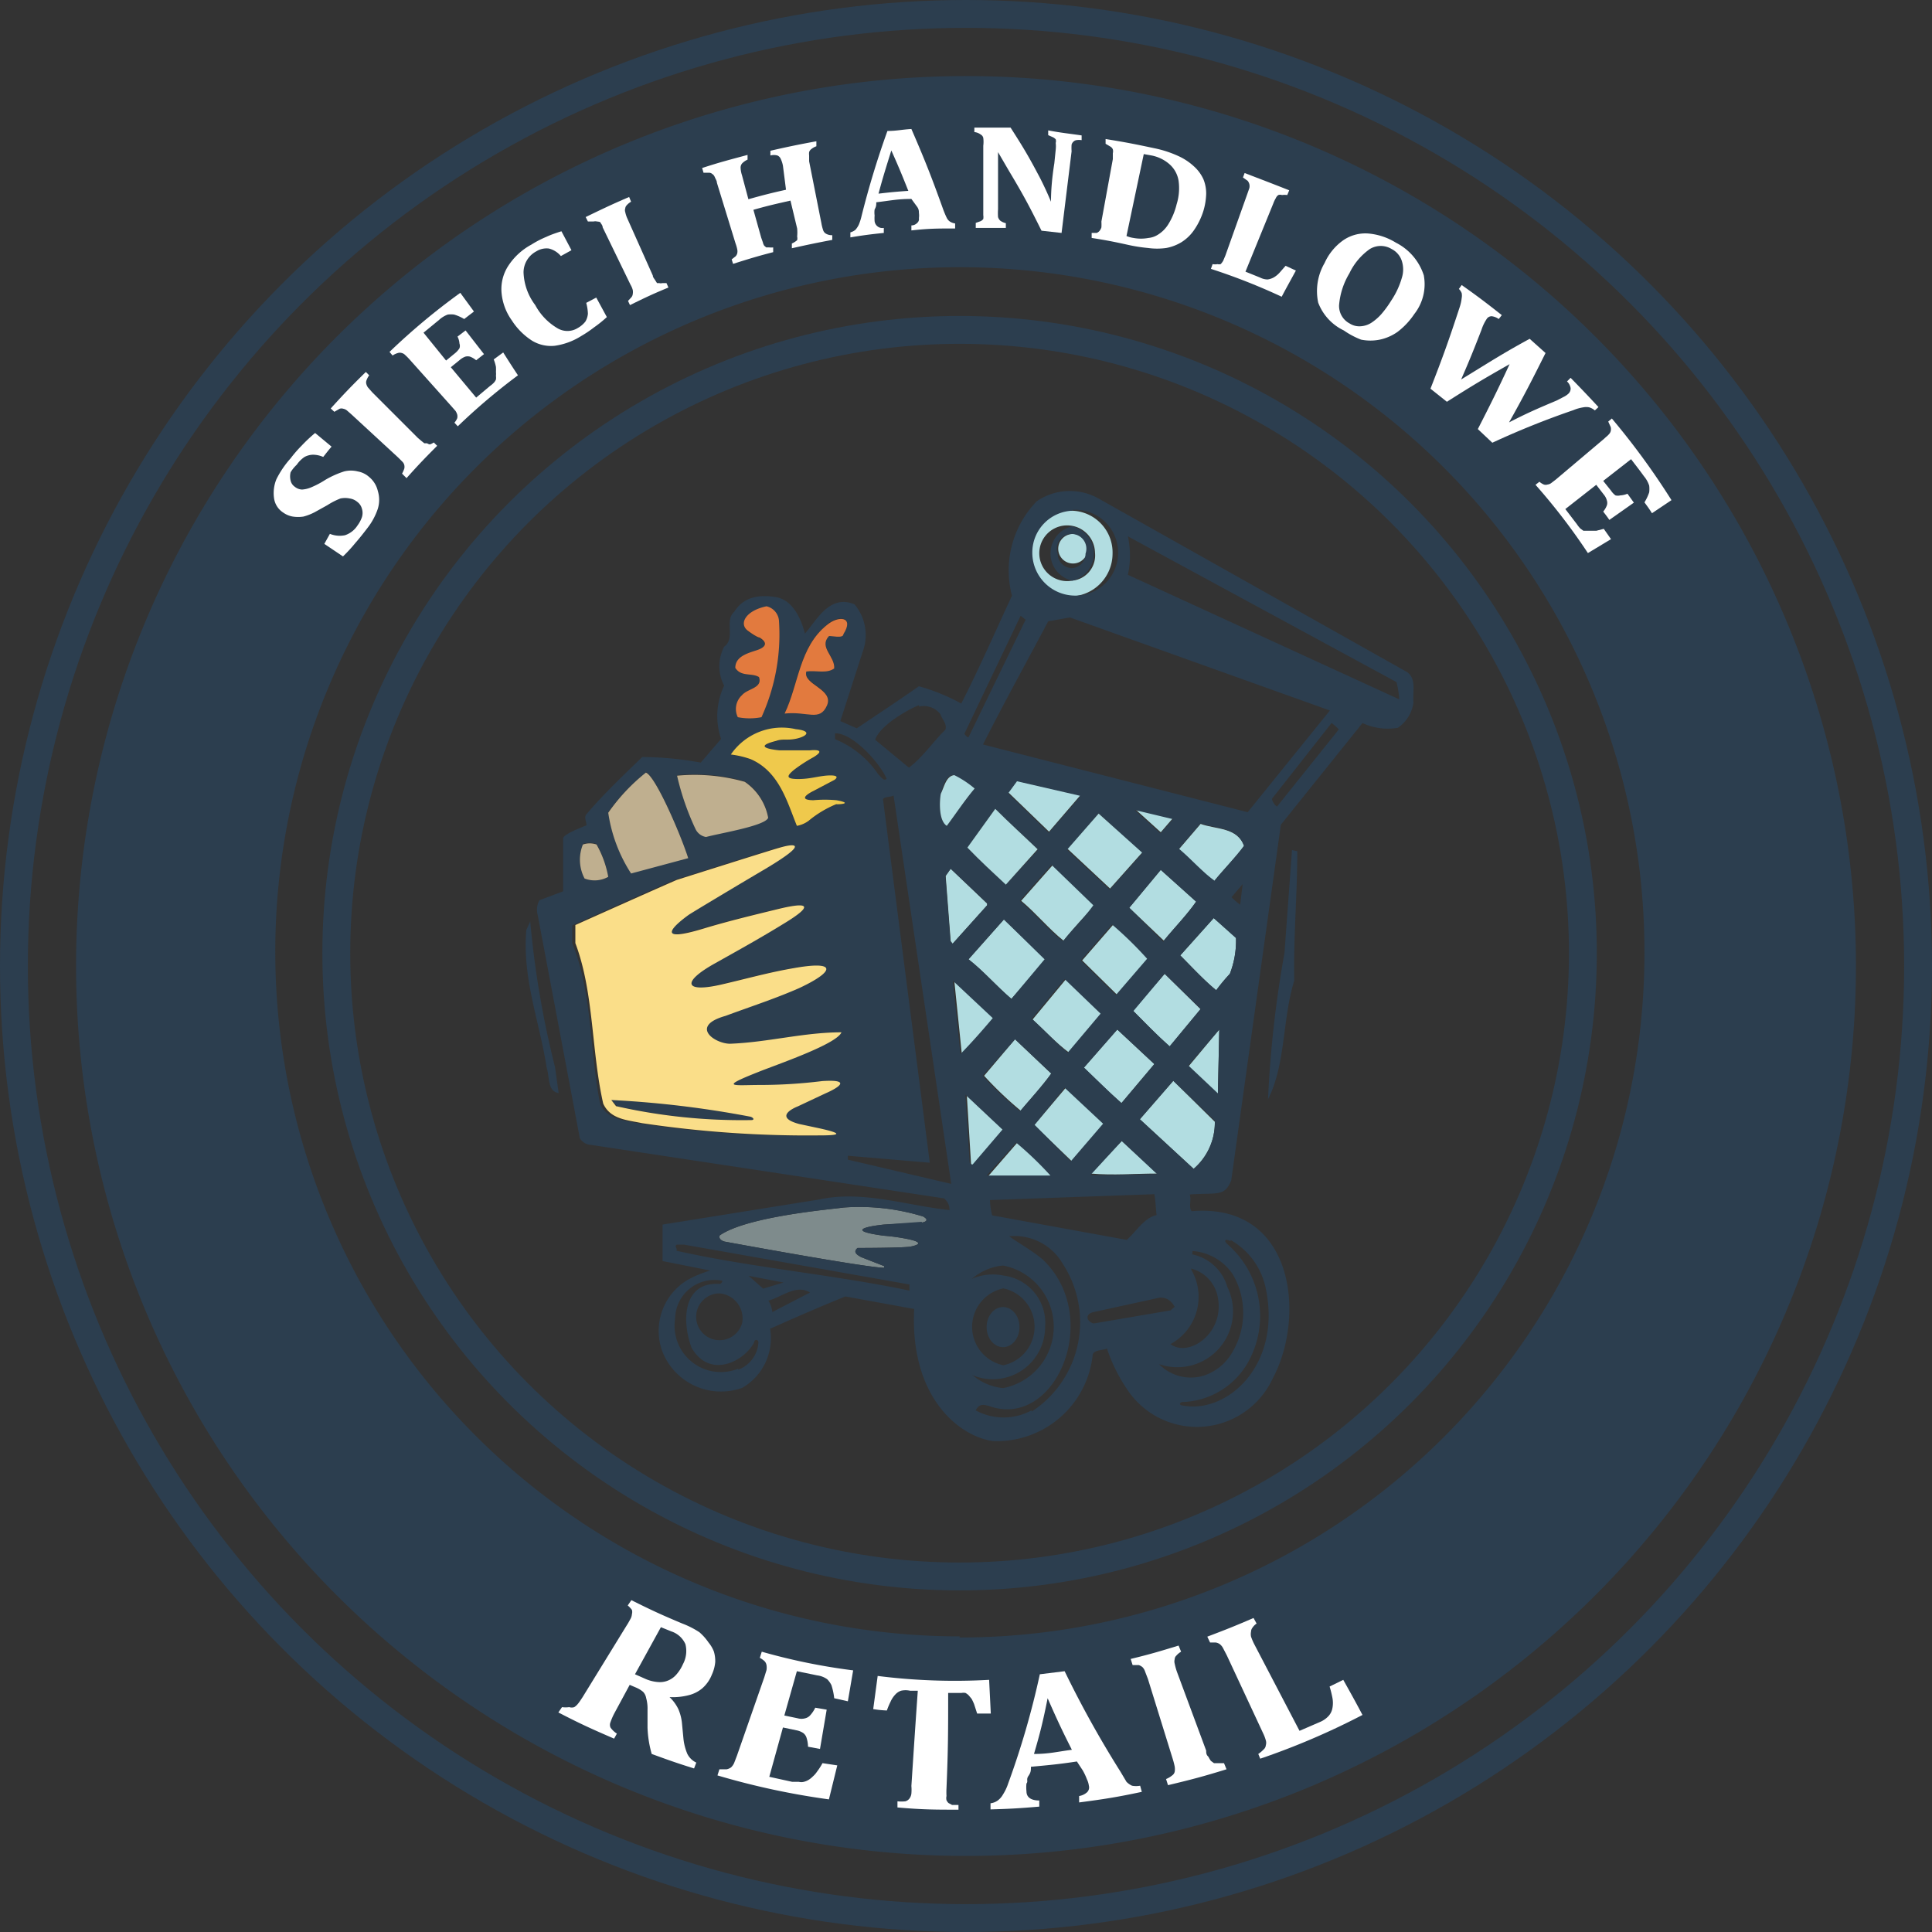 <svg id="Warstwa_1" data-name="Warstwa 1" xmlns="http://www.w3.org/2000/svg" viewBox="0 0 69.34 69.34"><rect x="0" y="0" width="69.34" height="69.34" fill="#333333" stroke="none"/><defs><style>.cls-1{fill:#2c3e4f;}.cls-2{fill:#fff;}.cls-3{fill:none;stroke:#2c3e4f;stroke-miterlimit:10;}.cls-4{fill:#7e8b8c;}.cls-5{fill:#b2dde1;}.cls-6{fill:#fade89;}.cls-7{fill:#bfaf8f;}.cls-8{fill:#efc94c;}.cls-9{fill:#e27a3e;}</style></defs><path class="cls-1" d="M40.24,7.78A31.94,31.94,0,1,0,72.18,39.71,31.93,31.93,0,0,0,40.24,7.78Zm-.22,56A24.57,24.57,0,1,1,64.59,39.26,24.57,24.57,0,0,1,40,63.82Z" transform="translate(-5.57 -5.05)"/><path class="cls-2" d="M17.41,24.21a.94.94,0,0,0,.54.05.85.85,0,0,0,.45-.35,1.1,1.1,0,0,0,.16-.3.51.51,0,0,0,0-.3.45.45,0,0,0-.17-.25.54.54,0,0,0-.27-.12.81.81,0,0,0-.33,0,2.62,2.62,0,0,0-.47.24l-.45.25a1.92,1.92,0,0,1-.41.16,1.25,1.25,0,0,1-.38,0,.82.82,0,0,1-.34-.14.73.73,0,0,1-.33-.49,1.31,1.31,0,0,1,.08-.71A3.35,3.35,0,0,1,16,21.5a4.55,4.55,0,0,1,.4-.46,5.44,5.44,0,0,1,.48-.45l.59.49c-.13.15-.18.22-.3.37a.92.92,0,0,0-.37-.08.67.67,0,0,0-.3.08,1.06,1.06,0,0,0-.28.28A1.24,1.24,0,0,0,16,22a.63.63,0,0,0,0,.3.37.37,0,0,0,.15.22.44.44,0,0,0,.26.1,1,1,0,0,0,.33-.08,3.28,3.28,0,0,0,.51-.27,3.33,3.33,0,0,1,.67-.3,1,1,0,0,1,.49,0,.83.83,0,0,1,.41.2.92.92,0,0,1,.31.5,1.09,1.09,0,0,1,0,.64,2.31,2.31,0,0,1-.38.7c-.13.17-.27.35-.42.52a5.45,5.45,0,0,1-.45.49l-.67-.45Z" transform="translate(-5.57 -5.05)"/><path class="cls-2" d="M20.57,20.77l.13.11.1.08.1,0A.23.23,0,0,0,21,21a.61.61,0,0,0,.14-.07l.12.12c-.45.45-.67.68-1.1,1.16L20,22.05a1.26,1.26,0,0,0,.08-.18.29.29,0,0,0,0-.13.25.25,0,0,0-.07-.12l-.15-.15-1.68-1.55-.16-.14a.31.31,0,0,0-.13-.06.21.21,0,0,0-.13,0l-.19.11-.13-.12c.49-.54.74-.8,1.26-1.31l.12.12a.7.7,0,0,0-.1.19.21.21,0,0,0,0,.13.34.34,0,0,0,.06.12l.15.17Z" transform="translate(-5.57 -5.05)"/><path class="cls-2" d="M22.09,15.56l.49.67-.35.27a1.59,1.59,0,0,0-.36-.16.88.88,0,0,0-.23,0,.94.94,0,0,0-.31.19l-.56.46.81,1,.33-.27a.73.73,0,0,0,.15-.17.25.25,0,0,0,0-.17.63.63,0,0,0-.07-.25l.29-.22.66.85-.28.22a.77.77,0,0,0-.22-.13.33.33,0,0,0-.17,0,.65.65,0,0,0-.2.12l-.32.26.91,1.09.5-.42a.87.87,0,0,0,.14-.12.41.41,0,0,0,.07-.11.5.5,0,0,0,0-.13.66.66,0,0,0,0-.14,1.68,1.68,0,0,0,0-.18,1.5,1.5,0,0,0-.08-.27l.34-.25c.21.33.31.49.53.82A22.09,22.09,0,0,0,22,20.35l-.12-.13a.59.59,0,0,0,.1-.16.29.29,0,0,0,0-.13.49.49,0,0,0-.06-.13l-.14-.16-1.52-1.7a2.11,2.11,0,0,0-.15-.15.25.25,0,0,0-.12-.07.23.23,0,0,0-.14,0,.62.62,0,0,0-.19.09l-.11-.13A23.51,23.51,0,0,1,22.09,15.56Z" transform="translate(-5.57 -5.05)"/><path class="cls-2" d="M25.72,13.35l.36.68-.38.21a.82.82,0,0,0-.43-.27.69.69,0,0,0-.45.1.86.86,0,0,0-.46.75A2.06,2.06,0,0,0,24.78,16a2.13,2.13,0,0,0,.78.82.7.7,0,0,0,.75,0,.9.9,0,0,0,.27-.23.66.66,0,0,0,.09-.28,1.69,1.69,0,0,0-.06-.39l.36-.19.38.7a4.39,4.39,0,0,1-.46.37,4.1,4.1,0,0,1-.46.31,2.41,2.41,0,0,1-.95.35,1.31,1.31,0,0,1-.81-.18,2.4,2.4,0,0,1-.73-.73,2,2,0,0,1-.37-1,1.53,1.53,0,0,1,.23-.94,2.28,2.28,0,0,1,.84-.78,3.5,3.5,0,0,1,.54-.28C25.35,13.47,25.53,13.41,25.72,13.35Z" transform="translate(-5.57 -5.05)"/><path class="cls-2" d="M29,14.94c0,.06.05.11.08.16l.07.11.08,0a.2.2,0,0,0,.11,0h.15l.07.16c-.56.23-.83.36-1.38.63l-.07-.15.12-.13a.21.21,0,0,0,.05-.12.39.39,0,0,0,0-.14.71.71,0,0,0-.08-.19l-1-2.06c0-.08-.07-.14-.09-.19A.47.47,0,0,0,27,13a.28.28,0,0,0-.13,0l-.2,0-.08-.16c.62-.3.93-.45,1.56-.72l.07.17a.58.58,0,0,0-.16.13.18.18,0,0,0-.05.11.2.2,0,0,0,0,.13,1.06,1.06,0,0,0,.07.22Z" transform="translate(-5.57 -5.05)"/><path class="cls-2" d="M35.05,13.06a1.57,1.57,0,0,0,.07.27.22.22,0,0,0,.1.11.4.4,0,0,0,.22.05l0,.17c-.58.11-.87.17-1.45.3l0-.17a.78.78,0,0,0,.19-.12.28.28,0,0,0,0-.13,1.55,1.55,0,0,0,0-.29l-.24-1c-.53.12-.8.18-1.33.33l.28,1,.06.17a.33.33,0,0,0,.05.12l.07.06.11,0a.65.65,0,0,0,.14,0l0,.17c-.58.15-.87.24-1.44.42l-.05-.16.14-.11a.24.24,0,0,0,.06-.11.33.33,0,0,0,0-.14,1.43,1.43,0,0,0-.06-.21l-.67-2.18c0-.07-.05-.14-.07-.19s-.05-.1-.09-.12a.17.17,0,0,0-.12-.05h-.2l-.05-.17c.64-.21,1-.3,1.63-.47l0,.17a.6.6,0,0,0-.2.14.24.24,0,0,0-.05.14,1,1,0,0,0,.05.28l.23.86c.54-.15.81-.22,1.35-.34L33.67,11a1,1,0,0,0-.09-.27.22.22,0,0,0-.11-.1.49.49,0,0,0-.25,0l0-.17c.66-.15,1-.22,1.65-.34l0,.18a.57.57,0,0,0-.18.1.21.21,0,0,0-.08.11.49.49,0,0,0,0,.12c0,.05,0,.12,0,.21Z" transform="translate(-5.57 -5.05)"/><path class="cls-2" d="M38.28,12.19c-.5,0-.75.06-1.26.12,0,.1,0,.15-.06.26a.78.78,0,0,0,0,.21,1.48,1.48,0,0,0,0,.21.28.28,0,0,0,.33.24l0,.18c-.48.05-.72.08-1.2.16l0-.18a.51.51,0,0,0,.18-.09.81.81,0,0,0,.12-.18,1.89,1.89,0,0,0,.1-.31,31.54,31.54,0,0,1,.93-3.06c.34,0,.51-.05.86-.07.5,1.15.73,1.74,1.15,2.91.05.13.09.22.12.28a.35.35,0,0,0,.11.13.47.47,0,0,0,.19.07v.18c-.63,0-.94,0-1.57.07v-.18a.29.29,0,0,0,.21-.09.18.18,0,0,0,.06-.17.68.68,0,0,0,0-.19c0-.06,0-.14-.08-.24ZM37.1,12c.43-.05.64-.07,1.07-.1-.23-.58-.35-.87-.61-1.45C37.37,11.06,37.27,11.37,37.1,12Z" transform="translate(-5.57 -5.05)"/><path class="cls-2" d="M44.39,9.91l0,.17a.61.61,0,0,0-.19,0,.19.19,0,0,0-.1.05.23.23,0,0,0-.07.11,1.59,1.59,0,0,0,0,.24l-.36,2.93-.72-.08c-.43-.87-.66-1.3-1.17-2.15l-.39-.67h0c0,.38,0,.78,0,1.2l0,.85a2,2,0,0,0,0,.28.29.29,0,0,0,.08.13.54.54,0,0,0,.2.09v.17c-.43,0-.65,0-1.08,0v-.18l.17-.06a.25.25,0,0,0,.1-.08.47.47,0,0,0,0-.14s0-.12,0-.2l0-2.29a1.1,1.1,0,0,0,0-.28.18.18,0,0,0-.09-.12.46.46,0,0,0-.23-.09V9.63c.52,0,.78,0,1.3,0,.43.67.63,1,1,1.7.06.11.13.25.22.44s.16.35.23.52h0q0-.63.12-1.38l.05-.49a1.06,1.06,0,0,0,0-.24.23.23,0,0,0,0-.13.35.35,0,0,0-.09-.07l-.18-.08,0-.17C43.67,9.82,43.91,9.84,44.39,9.91Z" transform="translate(-5.57 -5.05)"/><path class="cls-2" d="M47,10.37a3.94,3.94,0,0,1,.86.28,2.1,2.1,0,0,1,.56.37,1.4,1.4,0,0,1,.34.46,1.35,1.35,0,0,1,.1.53,2.35,2.35,0,0,1-.1.61,2.53,2.53,0,0,1-.33.68,1.54,1.54,0,0,1-.47.45,1.62,1.62,0,0,1-.53.2,2.36,2.36,0,0,1-.66,0,5.67,5.67,0,0,1-.75-.12c-.5-.11-.76-.16-1.27-.24l0-.18.18,0a.26.26,0,0,0,.1-.07.4.4,0,0,0,.07-.13,2,2,0,0,0,0-.21l.41-2.24q0-.12,0-.21a.3.3,0,0,0,0-.14.22.22,0,0,0-.09-.1l-.17-.1,0-.17C46,10.16,46.34,10.23,47,10.37Zm-1,3.15a1,1,0,0,0,.25.07,1.47,1.47,0,0,0,.54,0,.76.76,0,0,0,.31-.1,1.14,1.14,0,0,0,.4-.39,2.44,2.44,0,0,0,.3-.72,1.94,1.94,0,0,0,.07-.84,1,1,0,0,0-.32-.59,1.37,1.37,0,0,0-.65-.32l-.28-.05Z" transform="translate(-5.57 -5.05)"/><path class="cls-2" d="M51.84,11.88l-.07.17a.72.72,0,0,0-.19,0,.2.2,0,0,0-.13,0,.25.25,0,0,0-.09.11,1.14,1.14,0,0,0-.09.19l-1,2.45.52.21a.63.63,0,0,0,.27.07.63.63,0,0,0,.22-.07.87.87,0,0,0,.22-.18l.21-.24.37.17c-.2.37-.31.56-.51.94a22,22,0,0,0-2.54-1l.06-.17a.54.54,0,0,0,.18,0,.22.22,0,0,0,.11,0,.62.62,0,0,0,.09-.12l.08-.19L50.34,12l.07-.2a.33.33,0,0,0,0-.14.34.34,0,0,0-.06-.12l-.17-.12.06-.16C50.89,11.51,51.21,11.63,51.84,11.88Z" transform="translate(-5.57 -5.05)"/><path class="cls-2" d="M53.8,16.91a1.82,1.82,0,0,1-.92-1,2,2,0,0,1,.23-1.42,2,2,0,0,1,.66-.81,1.4,1.4,0,0,1,.9-.25,2.25,2.25,0,0,1,1,.33,2,2,0,0,1,1,1.17,1.73,1.73,0,0,1-.34,1.39,2.66,2.66,0,0,1-.6.64,1.72,1.72,0,0,1-.64.28,1.69,1.69,0,0,1-.67,0A2.9,2.9,0,0,1,53.8,16.91ZM54,14.86A2.63,2.63,0,0,0,53.63,16a.71.71,0,0,0,.38.66.64.64,0,0,0,.39.1.8.8,0,0,0,.38-.12,1.8,1.8,0,0,0,.37-.32,3.72,3.72,0,0,0,.35-.48,2.89,2.89,0,0,0,.38-.81,1,1,0,0,0,0-.62.73.73,0,0,0-.36-.42.75.75,0,0,0-.79,0A2.24,2.24,0,0,0,54,14.86Z" transform="translate(-5.57 -5.05)"/><path class="cls-2" d="M61.45,19.42l.23-.12a.7.7,0,0,0,.18-.12.25.25,0,0,0,.08-.2.41.41,0,0,0-.13-.24l.13-.13c.4.41.6.62,1,1.05l-.13.12a.58.58,0,0,0-.2-.11.54.54,0,0,0-.22,0,1.49,1.49,0,0,0-.35.1,29.93,29.93,0,0,0-2.91,1.17l-.52-.49c.47-.92.7-1.38,1.14-2.33-.92.52-1.37.79-2.25,1.35L56.91,19c.45-1.15.66-1.74,1.05-2.93a1.57,1.57,0,0,0,.07-.32.48.48,0,0,0,0-.18.44.44,0,0,0-.1-.15l.1-.14c.58.41.87.63,1.44,1.08l-.11.14a.54.54,0,0,0-.25-.1.21.21,0,0,0-.17.08,1.54,1.54,0,0,0-.2.41c-.28.72-.42,1.07-.73,1.78,1-.61,1.45-.91,2.46-1.46l.57.51c-.5,1-.76,1.51-1.31,2.49C60.39,19.87,60.74,19.72,61.45,19.42Z" transform="translate(-5.57 -5.05)"/><path class="cls-2" d="M65.56,23l-.7.47c-.1-.16-.16-.24-.27-.39a1.75,1.75,0,0,0,.17-.36,1,1,0,0,0,0-.24,1,1,0,0,0-.19-.34c-.18-.25-.28-.37-.46-.61l-1,.78.28.35a.67.67,0,0,0,.16.17.34.34,0,0,0,.17,0,.78.78,0,0,0,.26-.06l.23.32-.88.62c-.08-.12-.13-.18-.22-.3a.77.77,0,0,0,.13-.22.28.28,0,0,0,0-.18.53.53,0,0,0-.11-.21l-.27-.35-1.11.87.42.55a1,1,0,0,0,.12.15l.11.08.13,0,.15,0h.18l.27-.07.26.37-.83.5a22,22,0,0,0-1.88-2.45l.14-.11a.59.59,0,0,0,.16.1.2.2,0,0,0,.13,0,.27.27,0,0,0,.13-.05l.17-.13,1.74-1.47c.06-.06.12-.1.16-.15a.25.25,0,0,0,.07-.12.33.33,0,0,0,0-.14l-.09-.2.13-.11A26.47,26.47,0,0,1,65.56,23Z" transform="translate(-5.57 -5.05)"/><path class="cls-2" d="M27.61,67.45c-.81-.35-1.21-.53-2-.94l.13-.19a.92.92,0,0,0,.26,0,.29.29,0,0,0,.18,0,.55.55,0,0,0,.14-.13c.05-.06.1-.14.16-.23l1.58-2.57c.06-.09.1-.17.14-.24a.41.41,0,0,0,.05-.17.28.28,0,0,0,0-.15,1,1,0,0,0-.15-.16l.13-.19c.72.36,1.09.53,1.83.84a3.13,3.13,0,0,1,.61.31A1.9,1.9,0,0,1,31,64a1.18,1.18,0,0,1,.19.32,1.2,1.2,0,0,1,.05.38,1.37,1.37,0,0,1-.12.45,1.27,1.27,0,0,1-.34.49,1.2,1.2,0,0,1-.49.25,2.29,2.29,0,0,1-.69.07v0a1.45,1.45,0,0,1,.32.44,1.71,1.71,0,0,1,.13.54l.05.52a1.9,1.9,0,0,0,.14.54.69.69,0,0,0,.32.31l-.08.21c-.61-.19-.92-.3-1.52-.52a3.92,3.92,0,0,1-.15-.94c0-.26,0-.39,0-.65a1.4,1.4,0,0,0-.05-.42.42.42,0,0,0-.11-.22,1,1,0,0,0-.27-.16l-.21-.09-.54,1a2.37,2.37,0,0,0-.15.34.25.25,0,0,0,0,.19.81.81,0,0,0,.23.22Zm1.68-4-.93,1.69.34.15a1.37,1.37,0,0,0,.5.13.76.76,0,0,0,.38-.07.8.8,0,0,0,.29-.23,1.4,1.4,0,0,0,.21-.34,1,1,0,0,0,.09-.72.84.84,0,0,0-.51-.46Z" transform="translate(-5.57 -5.05)"/><path class="cls-2" d="M36.19,65,36,66.11,35.51,66a2.34,2.34,0,0,0-.1-.47.8.8,0,0,0-.15-.21.78.78,0,0,0-.36-.14l-.73-.15-.45,1.59.48.1a.5.5,0,0,0,.27,0,.35.35,0,0,0,.18-.11,1.13,1.13,0,0,0,.18-.27l.41.07L35,67.82l-.43-.08a1.11,1.11,0,0,0-.05-.31.34.34,0,0,0-.12-.18.67.67,0,0,0-.25-.1l-.48-.1-.49,1.77L34,69l.24,0a.37.37,0,0,0,.18,0,.61.61,0,0,0,.17-.07.79.79,0,0,0,.15-.12.86.86,0,0,0,.15-.17,2.41,2.41,0,0,0,.2-.31l.53.08-.3,1.22a26.88,26.88,0,0,1-4-.86l.07-.22h.26a.39.39,0,0,0,.16-.07.5.5,0,0,0,.11-.16l.1-.26L33,65.25l.08-.26a.57.57,0,0,0,0-.18.27.27,0,0,0-.07-.14.83.83,0,0,0-.17-.12l.07-.22A21.92,21.92,0,0,0,36.19,65Z" transform="translate(-5.57 -5.05)"/><path class="cls-2" d="M37.78,69.92l0-.22a1.43,1.43,0,0,0,.28,0,.27.27,0,0,0,.15-.1.36.36,0,0,0,.07-.18,1.56,1.56,0,0,0,0-.27c.09-1.37.13-2,.23-3.42h-.28a.76.76,0,0,0-.32,0,.49.49,0,0,0-.21.14.9.9,0,0,0-.17.26,2.58,2.58,0,0,0-.13.31,3.87,3.87,0,0,1-.49-.05l.16-1.19a22,22,0,0,0,4,.14l.06,1.21h-.49l-.11-.34a1.72,1.72,0,0,0-.09-.19l-.1-.12a.47.47,0,0,0-.12-.09.39.39,0,0,0-.14,0l-.23,0h-.25c0,1.37,0,2-.06,3.42a2.55,2.55,0,0,0,0,.28.33.33,0,0,0,0,.15.36.36,0,0,0,.07.1l.13.07.23,0V70C39.14,70,38.69,70,37.78,69.92Z" transform="translate(-5.57 -5.05)"/><path class="cls-2" d="M44.22,68.27c-.66.1-1,.13-1.65.19,0,.13,0,.2-.09.33s0,.19-.07.27a1.29,1.29,0,0,0,0,.28c0,.22.17.33.46.33l0,.22c-.7.06-1.05.08-1.75.1v-.22a.55.55,0,0,0,.26-.1.69.69,0,0,0,.19-.22,1.7,1.7,0,0,0,.18-.38,29.72,29.72,0,0,0,1.14-3.93l.89-.11a37.26,37.26,0,0,0,2,3.6L46,69a.66.66,0,0,0,.2.14.81.81,0,0,0,.29,0l.06.22c-.89.19-1.34.26-2.25.38l0-.23a.56.56,0,0,0,.29-.14.24.24,0,0,0,.06-.23.75.75,0,0,0-.07-.23,2.14,2.14,0,0,0-.15-.32ZM42.68,68c.54,0,.82-.08,1.36-.15-.37-.73-.54-1.1-.87-1.85C43,66.85,42.9,67.25,42.68,68Z" transform="translate(-5.57 -5.05)"/><path class="cls-2" d="M48.86,67.88c0,.08,0,.15.08.22a1,1,0,0,0,.09.15l.11.08.15,0h.21l.09.22c-.84.26-1.26.37-2.1.57l-.07-.22a.85.85,0,0,0,.22-.13.22.22,0,0,0,.09-.13.6.6,0,0,0,0-.19,2.75,2.75,0,0,0-.07-.27l-.89-2.87-.1-.26a.42.42,0,0,0-.09-.16.39.39,0,0,0-.14-.08l-.22,0-.07-.22c.7-.17,1-.26,1.72-.48l.09.22a.66.66,0,0,0-.17.14.18.18,0,0,0-.06.13.3.3,0,0,0,0,.16,2.27,2.27,0,0,0,.08.29Z" transform="translate(-5.57 -5.05)"/><path class="cls-2" d="M50.56,63.12l.11.2a.53.53,0,0,0-.15.15.24.24,0,0,0-.05.14.45.45,0,0,0,0,.18,2.17,2.17,0,0,0,.11.26l1.63,3.12.74-.32a.88.88,0,0,0,.31-.22.57.57,0,0,0,.13-.27,1,1,0,0,0,0-.38,3.89,3.89,0,0,0-.1-.4l.49-.24c.28.5.42.75.69,1.26a26.3,26.3,0,0,1-3.67,1.57L50.73,68a1.12,1.12,0,0,0,.19-.16.22.22,0,0,0,.08-.15.31.31,0,0,0,0-.18,1.49,1.49,0,0,0-.1-.26L49.6,64.46l-.13-.25a.44.44,0,0,0-.12-.15A.34.34,0,0,0,49.2,64H49l-.1-.21C49.56,63.54,49.89,63.41,50.56,63.12Z" transform="translate(-5.57 -5.05)"/><circle class="cls-3" cx="34.44" cy="34.21" r="22.37"/><circle class="cls-3" cx="34.67" cy="34.67" r="34.17"/><path class="cls-4" d="M38.65,48.93,37.29,49s-1.73.17,0,.4a7.17,7.17,0,0,1,.81.11c.67.13.41.23.15.28s-1.9.05-1.9.05c-.19.15,0,.26.13.33l.82.32v.06c-.64,0-5.73-.94-5.73-.94s-.23-.06-.17-.22c1-.7,4.15-.95,4.43-1a7.81,7.81,0,0,1,2.87.32C39,48.88,38.65,48.93,38.65,48.93Z" transform="translate(-5.57 -5.05)"/><path class="cls-5" d="M44.58,24.92a.53.53,0,0,1-1,0,.53.53,0,1,1,1,0Z" transform="translate(-5.57 -5.05)"/><path class="cls-5" d="M44.05,23.38a1.54,1.54,0,1,0,1.45,1.54A1.5,1.5,0,0,0,44.05,23.38Zm0,2.51a1,1,0,1,1,.82-1A.91.91,0,0,1,44.05,25.89Z" transform="translate(-5.57 -5.05)"/><path class="cls-5" d="M41.25,41.59c-.38.45-.75.87-1.16,1.29l-.27-2.63Z" transform="translate(-5.57 -5.05)"/><path class="cls-5" d="M43.3,43.58c-.33.46-.73.89-1.1,1.33a13,13,0,0,1-1.31-1.25L42,42.35Z" transform="translate(-5.57 -5.05)"/><path class="cls-5" d="M41.6,45.62l-1.07,1.25a.09.09,0,0,1-.11-.07l-.15-2.43Z" transform="translate(-5.57 -5.05)"/><path class="cls-5" d="M43.32,47.27l-2.29,0,1.06-1.22A12.49,12.49,0,0,1,43.32,47.27Z" transform="translate(-5.57 -5.05)"/><path class="cls-5" d="M47.1,47.17c-.8,0-1.57.07-2.38,0L45.83,46Z" transform="translate(-5.57 -5.05)"/><polygon class="cls-5" points="39.63 40.33 38.48 41.69 37.12 40.38 38.25 39.04 39.63 40.33"/><path class="cls-5" d="M49.28,44.33l-1.06-1L49.33,42S49.28,44.33,49.28,44.33Z" transform="translate(-5.57 -5.05)"/><path class="cls-5" d="M49.17,45.31A2.18,2.18,0,0,1,48.41,47l-1.93-1.78,1.2-1.38Z" transform="translate(-5.57 -5.05)"/><path class="cls-5" d="M48.66,41.27l-1.11,1.34c-.47-.42-.87-.84-1.32-1.29L47.37,40Z" transform="translate(-5.57 -5.05)"/><path class="cls-5" d="M47,43.24l-1.18,1.4c-.46-.4-.92-.86-1.35-1.27L45.67,42Z" transform="translate(-5.57 -5.05)"/><path class="cls-5" d="M45.12,41.43l-1.18,1.4c-.46-.34-.86-.78-1.31-1.19l1.2-1.45Z" transform="translate(-5.57 -5.05)"/><path class="cls-5" d="M43.11,39.48,41.87,40.9c-.54-.46-1-1-1.54-1.42l1.27-1.43Z" transform="translate(-5.57 -5.05)"/><polygon class="cls-5" points="35.43 32.43 35.43 32.49 34.19 33.87 34.12 33.78 33.94 31.44 34.12 31.18 35.43 32.43"/><path class="cls-5" d="M44.86,37.54c-.38.42-.77.83-1.12,1.27-.52-.41-1-1-1.52-1.43l1.14-1.29Z" transform="translate(-5.57 -5.05)"/><path class="cls-5" d="M46.79,39.46l-1.12,1.3-1.26-1.24,1.12-1.29A13.2,13.2,0,0,1,46.79,39.46Z" transform="translate(-5.57 -5.05)"/><polygon class="cls-5" points="42.1 29.36 41.66 29.87 40.72 29.02 42.1 29.36"/><path class="cls-5" d="M50.22,35.42c-.33.43-.73.83-1.07,1.25-.4-.28-.85-.79-1.27-1.14l.78-.91C49.21,34.82,50,34.74,50.22,35.42Z" transform="translate(-5.57 -5.05)"/><path class="cls-5" d="M48.5,37.41c-.35.5-.76.91-1.16,1.4L46.1,37.63l1.13-1.36Z" transform="translate(-5.57 -5.05)"/><path class="cls-5" d="M49.93,38.7A3.27,3.27,0,0,1,49.71,40a6.69,6.69,0,0,0-.49.59c-.45-.37-.88-.84-1.29-1.25L49.13,38Z" transform="translate(-5.57 -5.05)"/><path class="cls-1" d="M56.07,29.17,44.94,22.91a2.1,2.1,0,0,0-2.16.13,3.56,3.56,0,0,0-.89,3.39c-.6,1.29-1.18,2.62-1.82,3.87a7.14,7.14,0,0,0-1.52-.62c-.73.51-1.47,1-2.23,1.51l-.59-.26.8-2.48a1.72,1.72,0,0,0-.29-1.71c-.9-.37-1.35.56-1.78,1.05-.14-.53-.43-1.21-1.05-1.31s-1.16,0-1.49.53c-.36.31.06.95-.36,1.25a1.51,1.51,0,0,0,0,1.4,2.53,2.53,0,0,0-.11,1.91l-.73.85a11.79,11.79,0,0,0-2.1-.2c-.63.61-1.4,1.34-2,2.05-.1.11,0,.28,0,.4-.16.07-.79.3-.84.46l0,1.91-.85.32a.71.71,0,0,0-.06.54l1.51,8a.49.49,0,0,0,.4.24l12.67,1.92a.52.52,0,0,1,.2.42c-1.54-.16-3.12-.72-4.68-.38L29.35,49c0,.47,0,.86,0,1.31l1.71.34a4,4,0,0,0-.8.33,2.13,2.13,0,0,0-.9,2.62,2.26,2.26,0,0,0,2.85,1.26,2.06,2.06,0,0,0,1-2.12c.89-.4,1.79-.79,2.7-1.16l2.47.45c-.16,3.19,1.63,4.57,2.82,4.74a3.46,3.46,0,0,0,3.59-3.12c.09-.16.34-.13.51-.2A5.88,5.88,0,0,0,46,54.88a3,3,0,0,0,5.25-.36c1.19-2.22.78-6.31-2.91-6-.12-.14,0-.4-.07-.6,1-.07,1.25.09,1.49-.51l1.78-12.76L54.47,31a2.12,2.12,0,0,0,1.27.17,1.3,1.3,0,0,0,.56-.91C56.26,29.88,56.42,29.42,56.07,29.17Zm-24,25a1.66,1.66,0,0,1-2.27-1.79,1.41,1.41,0,0,1,1.66-1.37c.08,0,0,.12-.07.12-1.31-.08-1.36,1.32-1,2.29.66,1.15,1.92.47,2.25-.2,0-.1.14-.11.15,0A1.11,1.11,0,0,1,32.06,54.21Zm.15-1.7a.84.84,0,1,1-.83-1A.9.9,0,0,1,32.21,52.51Zm.22-1.63,1.25.24-.73.22Zm.85,1.3a1,1,0,0,0-.14-.41c.48-.13,1-.6,1.49-.29Zm-3.43-2.24c0-.06-.09-.12,0-.18l.26,0,8.09,1.43,0,.22C35.45,50.79,32.57,50.55,29.85,49.94Zm8.8-1L37.29,49s-1.73.17,0,.4a7.17,7.17,0,0,1,.81.11c.67.13.41.23.15.28s-1.9.05-1.9.05c-.19.15,0,.26.13.33l.82.32v.06c-.64,0-5.73-.94-5.73-.94s-.23-.06-.17-.22c1-.7,4.15-.95,4.43-1a7.81,7.81,0,0,1,2.87.32C39,48.88,38.65,48.93,38.65,48.93Zm5.4-25.55a1.54,1.54,0,1,1-1.44,1.54A1.5,1.5,0,0,1,44.05,23.38ZM42.2,27.15l.18.14-2.05,4.22c-.06,0-.1-.07-.15-.12Zm-2.42,5.72a3.55,3.55,0,0,1,.77.48c-.37.44-.67.9-1,1.34-.35-.23-.23-1.13-.21-1.16C39.42,33.28,39.49,32.9,39.78,32.87Zm4,11.22,1.38,1.29-1.16,1.35L42.7,45.42Zm-1.63.82a13,13,0,0,1-1.31-1.25L42,42.35l1.3,1.23C43,44,42.57,44.47,42.2,44.91Zm.43-3.27,1.2-1.45,1.29,1.24-1.18,1.4C43.48,42.49,43.08,42.05,42.63,41.64Zm1.78-2.12,1.12-1.29a13.2,13.2,0,0,1,1.26,1.23l-1.12,1.3Zm-.67-.71c-.52-.41-1-1-1.52-1.43l1.14-1.29,1.5,1.45C44.48,38,44.09,38.37,43.74,38.81Zm-.63.67L41.87,40.9c-.54-.46-1-1-1.54-1.42l1.27-1.43Zm-1.86,2.11c-.38.45-.75.87-1.16,1.29l-.27-2.63Zm.35,4-1.07,1.25a.09.09,0,0,1-.11-.07l-.15-2.43Zm.49.47a12.49,12.49,0,0,1,1.23,1.18l-2.29,0ZM47,47.91h0c.05.27.05.5.08.75-.45.1-.72.58-1.07.89l-4.83-.88a2.43,2.43,0,0,1-.08-.55Zm-2.29-.69L45.83,46l1.27,1.19C46.3,47.19,45.53,47.24,44.72,47.22Zm-.24-3.85L45.67,42,47,43.24l-1.18,1.4C45.37,44.24,44.91,43.78,44.48,43.37Zm1.75-2L47.37,40l1.29,1.26-1.11,1.34C47.08,42.19,46.68,41.77,46.23,41.32Zm1.11-2.51L46.1,37.63l1.13-1.36,1.27,1.14C48.15,37.91,47.74,38.32,47.34,38.81Zm-.11-3.9-.93-.84,1.38.33Zm-.67.73-1.15,1.29-1.52-1.42L45,34.24Zm-3.34-.75-1.44-1.4.29-.41,2.27.52Zm-.41.64L41.67,36.8c-.45-.42-.93-.86-1.38-1.33l1-1.39C41.79,34.58,42.31,35.05,42.81,35.53Zm-4.25-5.17a.76.76,0,0,1,.77.27c.06.19.25.35.18.56-.46.45-.82,1-1.31,1.36l-1.21-1C37.18,31,38.46,30.37,38.56,30.36ZM37.39,33c-.11.11-.21-.09-.3-.16a3.42,3.42,0,0,0-1.55-1.26v-.21C36.18,31.35,37.16,32.45,37.39,33Zm-2.15-5.54c.43-.35,1-.3.6.33,0,.17-.45.05-.52.07-.37.4.22.72.19,1.16-.27.2-.67.06-1,.11-.14.47,1,.63.74,1.22s-.69.2-1.52.29C34.23,29.6,34.24,28.28,35.24,27.48Zm-2.52.95c.29-.09.42-.27.11-.46-.08,0-.35-.19-.4-.23-.36-.24-.12-.73.65-.89a.58.58,0,0,1,.45.56,7.16,7.16,0,0,1-.63,3.38,2.21,2.21,0,0,1-.85,0A.67.67,0,0,1,32.2,30c.2-.24.75-.25.61-.65-.26-.16-.64,0-.85-.33C32,28.66,32.38,28.54,32.72,28.43Zm-2.85,4.46a6.62,6.62,0,0,1,2.43.22,2,2,0,0,1,.84,1.29c-.1.29-1.71.55-2.23.69a.51.51,0,0,1-.38-.29A9.37,9.37,0,0,1,29.87,32.89Zm-1.12-.11c.34.11,1.25,2.26,1.52,3.07l-2.05.55a5.45,5.45,0,0,1-.82-2.18A6.8,6.8,0,0,1,28.75,32.78Zm-2.26,2.58a.74.74,0,0,1,.49,0,3.66,3.66,0,0,1,.42,1.18,1,1,0,0,1-.85.06A1.45,1.45,0,0,1,26.49,35.36ZM32.85,44a18.29,18.29,0,0,0,2.23-.14c1.38-.09.09.44.09.44l-1,.47s-1,.36.05.63l.75.16c.8.17.84.21,0,.25a40.13,40.13,0,0,1-6.47-.44c-.51-.11-1.13-.13-1.39-.7-.38-1.89-.28-4-1-5.76l0-.65s2.56-1.15,3.64-1.62c0,0,3.44-1.09,3.67-1.15.53-.15,1.18-.24-.5.76-.68.4-2.64,1.57-2.75,1.65-.46.34-1.29,1,.53.49.89-.27,1.81-.49,2.71-.71,1.08-.26,1.27-.13.18.53-.81.5-1.64,1-2.46,1.42-1.21.67-1.12,1.07.2.77.87-.2,1.72-.44,2.6-.59,1.61-.28,1.48.12.22.71-.86.4-1.76.69-2.65,1-1.31.35-.38,1,.16,1,1.37,0,2.65-.43,4-.41-.15.41-2.34,1.17-3,1.43C31.33,44.1,31.92,44,32.85,44Zm2.74-10.08a3.8,3.8,0,0,0-1,.6,1,1,0,0,1-.42.18c-.35-.86-.63-1.94-1.65-2.39a3.29,3.29,0,0,0-.72-.17,2.22,2.22,0,0,1,2.33-.91c.57.06.42.24.07.33s-.53,0-.77.09c-1,.25.12.34.12.34h1.09s.67-.08.12.25a5.61,5.61,0,0,0-.68.44c-.27.22-.33.34.14.34s.78-.13,1.16-.13.14.16.14.16l-.76.4s-.67.32,0,.33a4.61,4.61,0,0,1,.83,0C36.29,33.9,35.54,33.93,35.59,33.91ZM36,46.67l0-.14,2.94.25L37.26,33.73c.08-.1.26-.06.38-.13l2.07,13.94Zm3.68-7.84-.18-2.34.19-.26L41,37.47v.07l-1.24,1.38Zm.09,13.84a2,2,0,0,1,1.8-2.2,2.24,2.24,0,0,1,0,4.4A2,2,0,0,1,39.78,52.67Zm2.82,3a2.1,2.1,0,0,1-2,0c.13-.28.34-.2.56-.13,2.34.74,4-3.24,1.84-5.29-.38-.32-.81-.55-1.2-.83a2,2,0,0,1,1.93,1A3.83,3.83,0,0,1,42.6,55.71Zm2.23-3.12a.34.34,0,0,1-.2-.14c-.08-.19.12-.26.25-.28l2.33-.51c.27,0,.41.13.53.33l-.15.13Zm4.91-3A2.59,2.59,0,0,1,51,51.3c.58,2.78-1.43,4.52-3,4.19-.11,0-.1-.11,0-.12A2.81,2.81,0,0,0,50.33,54a3.41,3.41,0,0,0-.69-4.28C49.47,49.57,49.54,49.49,49.74,49.6Zm-1.36.4a1.9,1.9,0,0,1,1.44.83,2.74,2.74,0,0,1,0,2.78,1.84,1.84,0,0,1-1,.85,1.59,1.59,0,0,1-1.64-.4,2,2,0,0,0,2.45-2.77,1.66,1.66,0,0,0-1.26-1.17Zm-.05.63a1.3,1.3,0,0,1,.93.91c.36,1.36-1,2.31-1.67,1.8A1.93,1.93,0,0,0,48.33,50.63ZM48.41,47l-1.93-1.78,1.2-1.38,1.49,1.43A2.18,2.18,0,0,1,48.41,47Zm.87-2.71-1.06-1L49.33,42S49.28,44.33,49.28,44.33ZM49.71,40a6.69,6.69,0,0,0-.49.59c-.45-.37-.88-.84-1.29-1.25L49.13,38l.8.72A3.27,3.27,0,0,1,49.71,40Zm.37-2.48a2.49,2.49,0,0,1-.31-.27l.4-.47Zm-.93-.87c-.4-.28-.85-.79-1.27-1.14l.78-.91c.55.2,1.29.12,1.56.8C49.89,35.85,49.49,36.25,49.15,36.67Zm-8.3-4.88h0c.73-1.45,1.56-2.95,2.34-4.42l.78-.14,9.33,3.34L50.35,34.2ZM51.4,34a.46.46,0,0,1-.18-.28L53.36,31a1.43,1.43,0,0,1,.26.23Zm-5.35-8.32a3.21,3.21,0,0,0,0-1.38l9.64,5.23a3.34,3.34,0,0,1,.1.62Z" transform="translate(-5.57 -5.05)"/><path class="cls-1" d="M52.13,35.6c0,1.58-.14,3.08-.11,4.65-.43,1.38-.3,3-.94,4.25a39.78,39.78,0,0,1,.59-5.25l.27-3.69Z" transform="translate(-5.57 -5.05)"/><path class="cls-1" d="M44.05,23.94a1,1,0,0,0,0,1.95,1,1,0,0,0,0-1.95Zm0,1.5a.52.52,0,0,1-.52-.52.53.53,0,1,1,1,0A.52.52,0,0,1,44.05,25.44Z" transform="translate(-5.57 -5.05)"/><path class="cls-1" d="M41.58,50.83a1.88,1.88,0,1,0,1.5,1.84A1.71,1.71,0,0,0,41.58,50.83Zm0,3.22a1.41,1.41,0,0,1,0-2.76,1.41,1.41,0,0,1,0,2.76Z" transform="translate(-5.57 -5.05)"/><ellipse class="cls-1" cx="36" cy="47.63" rx="0.59" ry="0.72"/><path class="cls-1" d="M27.51,44.53a36.34,36.34,0,0,1,5,.6c.15,0,.19.12.06.12a20.43,20.43,0,0,1-4.85-.5Z" transform="translate(-5.57 -5.05)"/><path class="cls-1" d="M25.49,43.35l.13.93c-.41-.06-.32-.59-.43-.91-.25-1.64-.88-3.19-.73-4.94l.14-.31A33.61,33.61,0,0,0,25.49,43.35Z" transform="translate(-5.57 -5.05)"/><path class="cls-5" d="M42.81,35.53,41.67,36.8c-.45-.42-.93-.86-1.38-1.33l1-1.39C41.79,34.58,42.31,35.05,42.81,35.53Z" transform="translate(-5.57 -5.05)"/><path class="cls-5" d="M40.55,33.35c-.37.44-.67.9-1,1.34-.35-.23-.23-1.13-.21-1.16.12-.25.19-.63.48-.66A3.55,3.55,0,0,1,40.55,33.35Z" transform="translate(-5.57 -5.05)"/><polygon class="cls-5" points="38.76 28.56 37.65 29.85 36.2 28.45 36.5 28.04 38.76 28.56"/><polygon class="cls-5" points="40.99 30.6 39.84 31.89 38.32 30.47 39.43 29.2 40.99 30.6"/><path class="cls-6" d="M35.08,43.85a18.29,18.29,0,0,1-2.23.14c-.93,0-1.52.11-.08-.46.64-.26,2.83-1,3-1.43-1.36,0-2.64.36-4,.41-.54,0-1.47-.63-.16-1,.89-.33,1.79-.62,2.65-1,1.26-.59,1.39-1-.22-.71-.88.15-1.73.39-2.6.59-1.32.3-1.41-.1-.2-.77.82-.46,1.65-.92,2.46-1.42,1.09-.66.9-.79-.18-.53-.9.22-1.82.44-2.71.71-1.82.55-1-.15-.53-.49.11-.08,2.07-1.25,2.75-1.65,1.68-1,1-.91.5-.76-.23.06-3.67,1.15-3.67,1.15-1.08.47-3.64,1.62-3.64,1.62l0,.65c.67,1.77.57,3.87,1,5.76.26.57.88.59,1.39.7A40.13,40.13,0,0,0,35,45.8c.8,0,.76-.08,0-.25l-.75-.16c-1-.27-.05-.63-.05-.63l1-.47S36.46,43.76,35.08,43.85Zm-2.55,1.4a20.43,20.43,0,0,1-4.85-.5l-.17-.22a36.34,36.34,0,0,1,5,.6C32.62,45.17,32.66,45.25,32.53,45.25Z" transform="translate(-5.57 -5.05)"/><path class="cls-7" d="M27.4,36.52a1,1,0,0,1-.85.06,1.45,1.45,0,0,1-.06-1.22.74.74,0,0,1,.49,0A3.66,3.66,0,0,1,27.4,36.52Z" transform="translate(-5.57 -5.05)"/><path class="cls-7" d="M33.14,34.4c-.1.29-1.71.55-2.23.69a.51.51,0,0,1-.38-.29,9.37,9.37,0,0,1-.66-1.91,6.62,6.62,0,0,1,2.43.22A2,2,0,0,1,33.14,34.4Z" transform="translate(-5.57 -5.05)"/><path class="cls-7" d="M30.27,35.85l-2.05.55a5.45,5.45,0,0,1-.82-2.18,6.8,6.8,0,0,1,1.35-1.44C29.09,32.89,30,35,30.27,35.85Z" transform="translate(-5.57 -5.05)"/><path class="cls-8" d="M35.59,33.91a3.8,3.8,0,0,0-1,.6,1,1,0,0,1-.42.18c-.35-.86-.63-1.94-1.65-2.39a3.29,3.29,0,0,0-.72-.17,2.22,2.22,0,0,1,2.33-.91c.57.06.42.24.07.33s-.53,0-.77.09c-1,.25.12.34.12.34h1.09s.67-.08.12.25a5.61,5.61,0,0,0-.68.44c-.27.22-.33.34.14.34s.78-.13,1.16-.13.14.16.14.16l-.76.4s-.67.32,0,.33a4.61,4.61,0,0,1,.83,0C36.29,33.9,35.54,33.93,35.59,33.91Z" transform="translate(-5.57 -5.05)"/><path class="cls-9" d="M35.84,27.81c0,.17-.45.05-.52.07-.37.4.22.72.19,1.16-.27.2-.67.06-1,.11-.14.47,1,.63.74,1.22s-.69.2-1.52.29c.51-1.06.52-2.38,1.52-3.18C35.67,27.13,36.24,27.18,35.84,27.81Z" transform="translate(-5.57 -5.05)"/><path class="cls-9" d="M32.9,30.79a2.21,2.21,0,0,1-.85,0A.67.67,0,0,1,32.2,30c.2-.24.75-.25.61-.65-.26-.16-.64,0-.85-.33,0-.4.42-.52.76-.63s.42-.27.11-.46c-.08,0-.35-.19-.4-.23-.36-.24-.12-.73.65-.89a.58.58,0,0,1,.45.56A7.16,7.16,0,0,1,32.9,30.79Z" transform="translate(-5.57 -5.05)"/></svg>